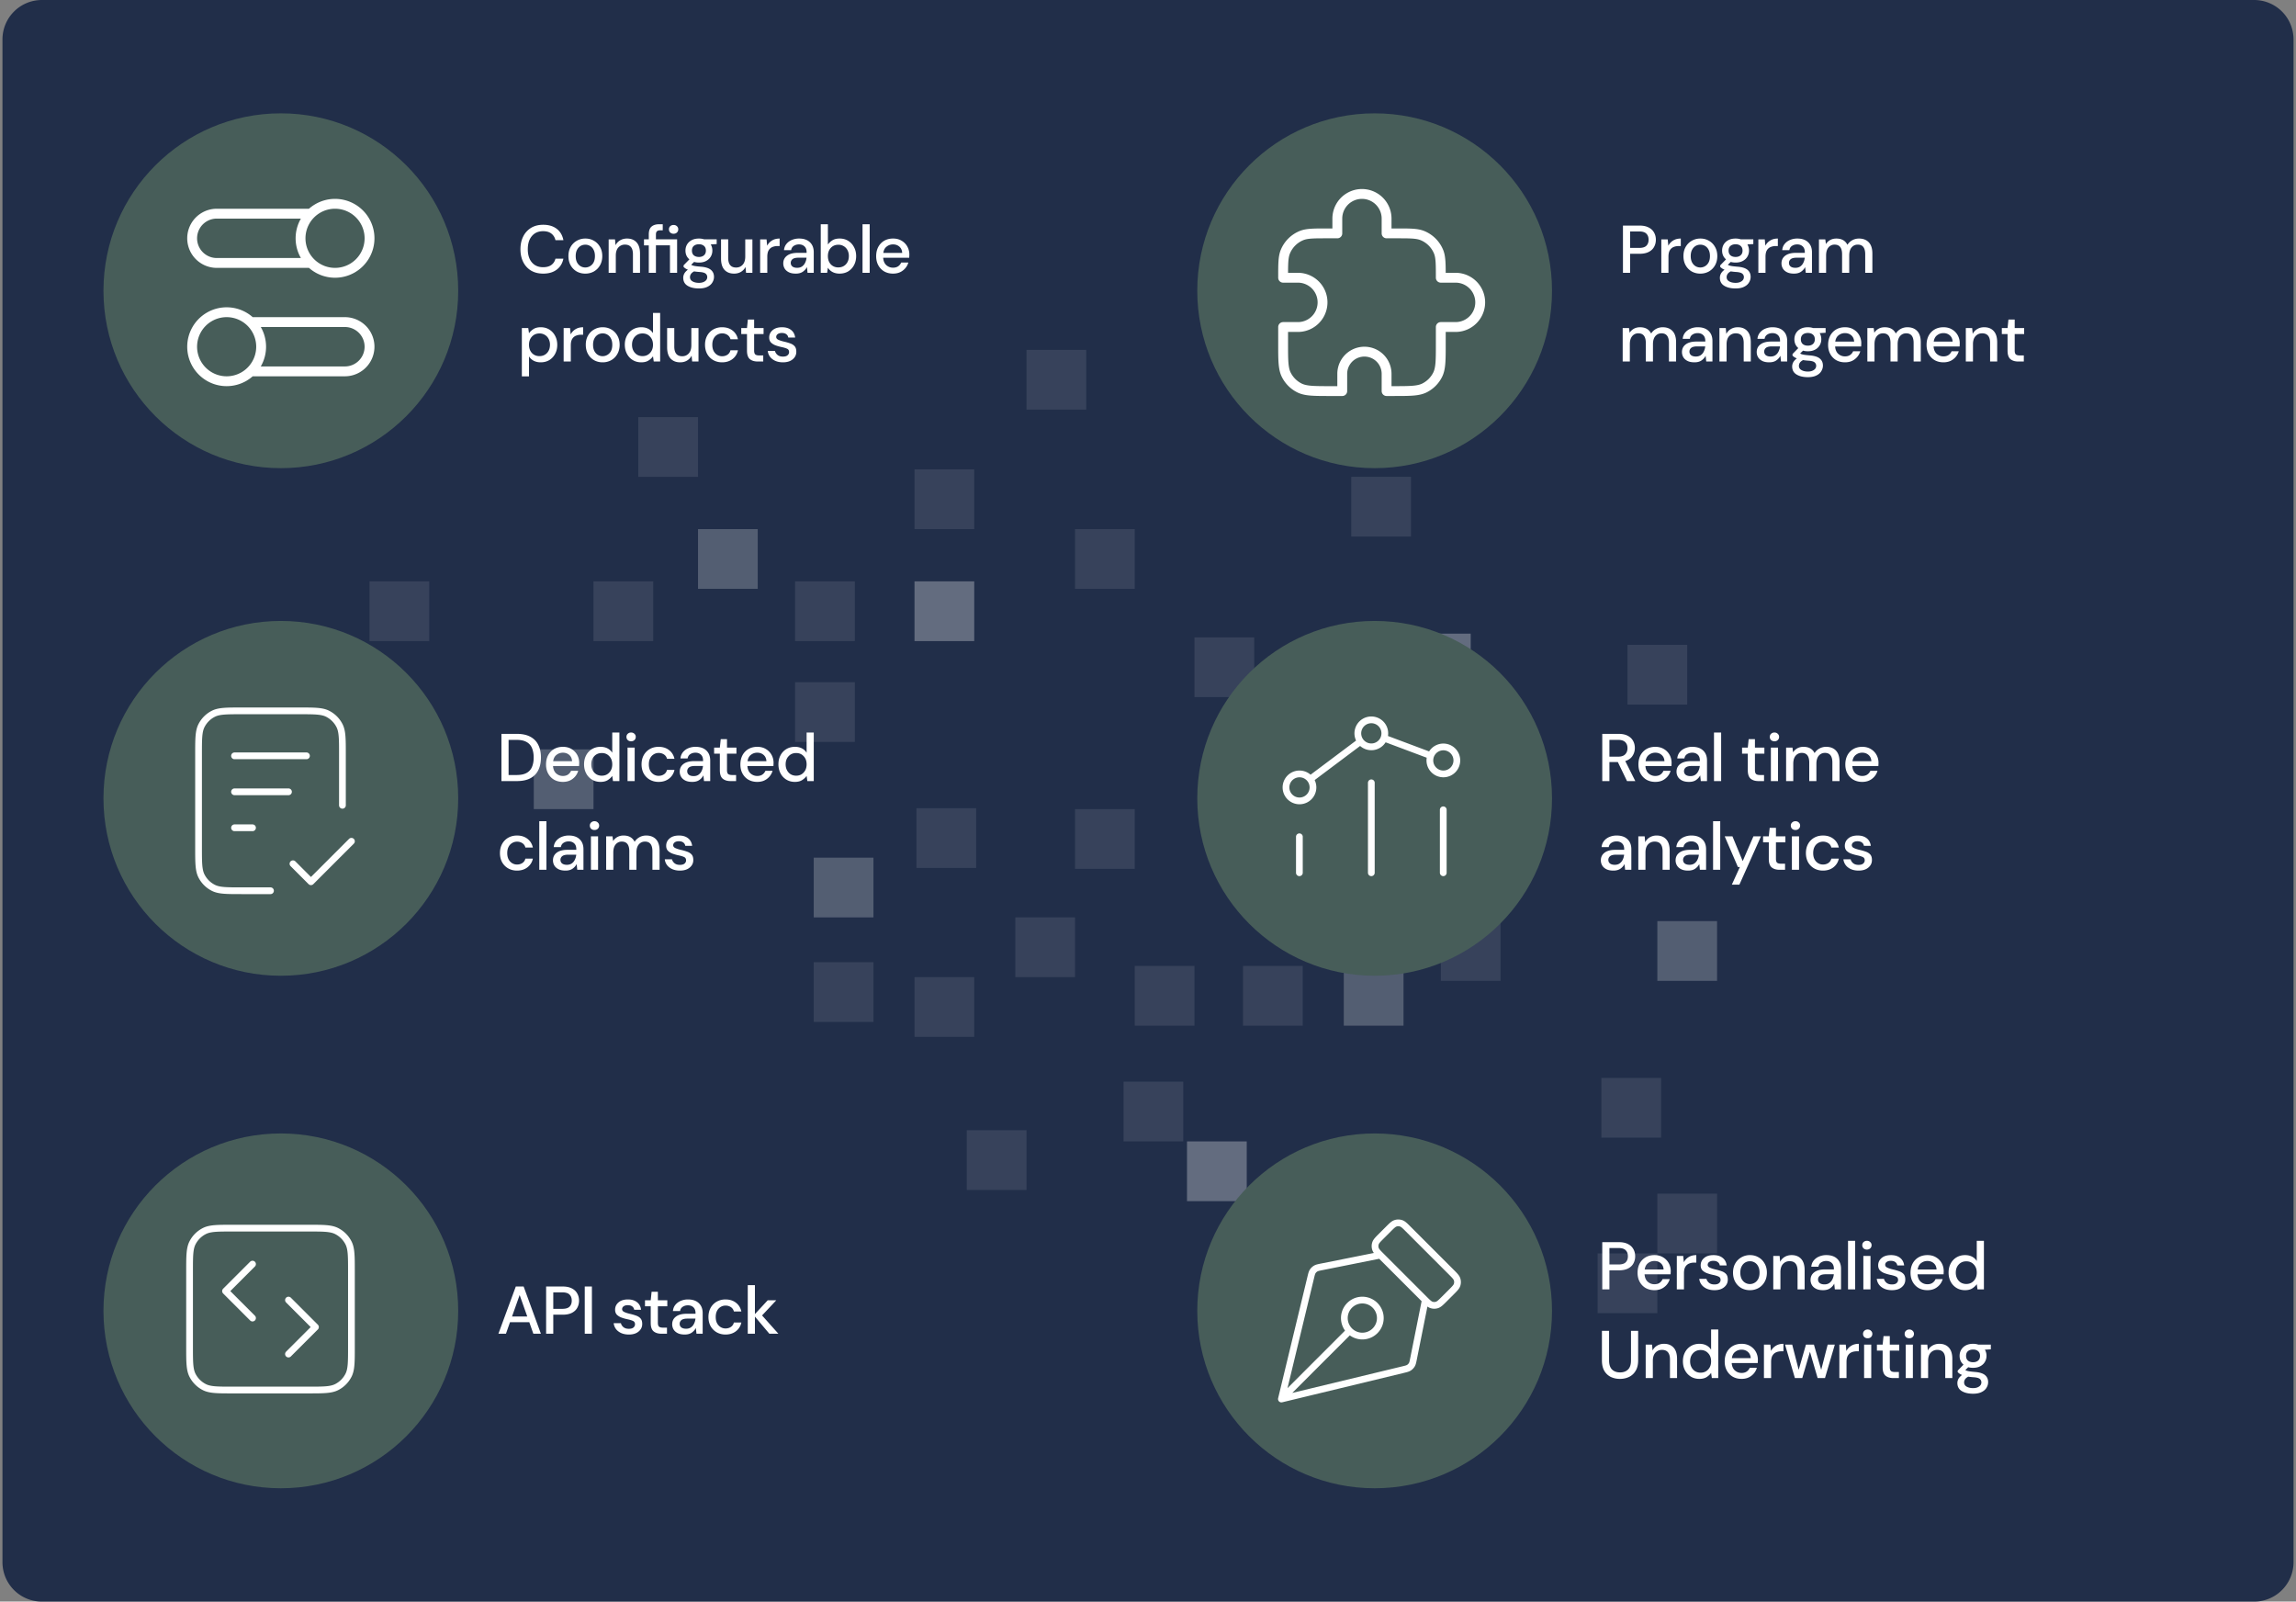 <svg xmlns="http://www.w3.org/2000/svg" width="466" height="325" fill="none"><rect width="100%" height="100%" fill="#808080" stroke="none"/><path fill="#212E49" d="M.5 8a8 8 0 0 1 8-8h449a8 8 0 0 1 8 8v309a8 8 0 0 1-8 8H8.5a8 8 0 0 1-8-8V8z"/><path fill="#fff" d="M330.316 130.852h12.122v12.122h-12.122zm-5.302 87.882h12.122v12.122h-12.122zm11.365 23.485h12.122v12.122h-12.122zm-12.123 12.125h12.122v12.122h-12.122z" opacity=".1"/><path fill="#fff" d="M336.379 186.914h12.122v12.122h-12.122z" opacity=".23"/><path fill="#fff" d="M292.436 186.914h12.122v12.122h-12.122z" opacity=".1"/><path fill="#fff" d="M282.588 254.344h12.122v12.122h-12.122z" opacity=".3"/><path fill="#fff" d="M129.549 84.641h12.122v12.122h-12.122z" opacity=".1"/><path fill="#fff" d="M141.67 107.367h12.122v12.122H141.67z" opacity=".23"/><path fill="#fff" d="M161.369 117.969h12.122v12.122h-12.122z" opacity=".1"/><path fill="#fff" d="M185.611 117.969h12.122v12.122h-12.122z" opacity=".3"/><path fill="#fff" d="M161.369 138.43h12.122v12.122h-12.122zM186 164h12.122v12.122H186z" opacity=".1"/><path fill="#fff" d="M108.336 152.062h12.122v12.122h-12.122z" opacity=".23"/><path fill="#fff" d="M185.611 95.242h12.122v12.122h-12.122zM208.34 71h12.122v12.122H208.34zm9.849 36.367h12.122v12.122h-12.122zm24.245 21.969h12.122v12.122h-12.122zm-24.245 34.852h12.122v12.122h-12.122zm-12.121 21.968h12.122v12.122h-12.122zm-20.457 12.125h12.122v12.122h-12.122zm-20.455-3.031h12.122v12.122h-12.122z" opacity=".1"/><path fill="#fff" d="M165.156 174.039h12.122v12.122h-12.122z" opacity=".23"/><path fill="#fff" d="M252.283 196.008h12.122v12.122h-12.122z" opacity=".1"/><path fill="#fff" d="M272.738 196.008h12.122v12.122h-12.122z" opacity=".23"/><path fill="#fff" d="M252.283 162.672h12.122v12.122h-12.122zm44.699 0h12.122v12.122h-12.122z" opacity=".1"/><path fill="#fff" d="M286.375 128.578h12.122V140.7h-12.122z" opacity=".3"/><path fill="#fff" d="M274.254 96.758h12.122v12.122h-12.122zm-43.942 99.25h12.122v12.122h-12.122zm-2.273 23.484h12.122v12.122h-12.122zm-31.82 9.852h12.122v12.122h-12.122z" opacity=".1"/><path fill="#fff" d="M240.918 231.617h12.122v12.122h-12.122z" opacity=".3"/><path fill="#fff" d="M120.457 117.969h12.122v12.122h-12.122zm-45.457 0h12.122v12.122H75z" opacity=".1"/><circle cx="57" cy="59" r="36" fill="#475D59"/><path stroke="#fff" stroke-linecap="round" stroke-linejoin="round" stroke-width="2" d="M63.101 53.358H44a5 5 0 0 1 0-10h19.101m-12.202 32H70a5 5 0 0 0 0-10H50.899m-11.899 5a7 7 0 1 0 14 0 7 7 0 0 0-14 0zm36-22a7 7 0 1 1-14 0 7 7 0 0 1 14 0z"/><path fill="#fff" d="M110.242 55.522c-.949 0-1.77-.205-2.463-.615a4.24 4.24 0 0 1-1.588-1.739c-.374-.748-.561-1.61-.561-2.587 0-.986.187-1.848.561-2.587a4.216 4.216 0 0 1 1.588-1.752c.693-.42 1.514-.63 2.463-.63 1.123 0 2.04.274 2.752.822.712.547 1.163 1.314 1.355 2.3h-1.615c-.128-.557-.402-1-.822-1.328-.419-.329-.981-.493-1.683-.493-.958 0-1.716.328-2.272.985-.557.648-.835 1.542-.835 2.683 0 1.132.278 2.021.835 2.67.556.647 1.314.971 2.272.971.702 0 1.264-.155 1.683-.465.42-.31.694-.735.822-1.273h1.615c-.192.949-.643 1.692-1.355 2.23-.712.54-1.629.808-2.752.808zm8.549 0a3.516 3.516 0 0 1-1.752-.438 3.335 3.335 0 0 1-1.219-1.245c-.301-.539-.451-1.164-.451-1.875 0-.712.15-1.333.451-1.862a3.273 3.273 0 0 1 1.246-1.246c.52-.3 1.1-.451 1.738-.451.648 0 1.228.15 1.739.451.52.292.931.708 1.232 1.246.31.53.465 1.15.465 1.862 0 .711-.155 1.336-.465 1.875-.301.53-.712.944-1.232 1.245a3.516 3.516 0 0 1-1.752.438zm0-1.245a1.897 1.897 0 0 0 1.683-1.027c.183-.346.274-.775.274-1.286s-.091-.936-.274-1.273a1.794 1.794 0 0 0-.711-.78 1.845 1.845 0 0 0-.959-.26c-.346 0-.67.086-.971.26a1.91 1.91 0 0 0-.712.78c-.183.337-.274.761-.274 1.273 0 .51.091.94.274 1.286.182.338.42.593.712.767.292.173.611.26.958.26zm4.744 1.081V48.57h1.287l.11 1.19c.209-.419.515-.748.917-.985.41-.246.88-.37 1.41-.37.821 0 1.464.256 1.93.767.474.511.711 1.273.711 2.286v3.901h-1.437v-3.75c0-1.314-.538-1.971-1.615-1.971a1.75 1.75 0 0 0-1.341.575c-.347.383-.521.93-.521 1.642v3.504h-1.451zm8.143 0v-5.57h-.972v-1.219h.972v-.986c0-.739.182-1.268.547-1.587.374-.329.899-.493 1.574-.493h.712v1.232h-.493c-.319 0-.547.068-.684.205-.137.128-.205.347-.205.657v.972h4.298v6.79h-1.451v-5.572h-2.847v5.571h-1.451zm5.037-7.925a.987.987 0 0 1-.685-.246.892.892 0 0 1-.26-.657.83.83 0 0 1 .26-.63.987.987 0 0 1 .685-.247c.274 0 .497.083.67.247a.808.808 0 0 1 .274.63.866.866 0 0 1-.274.657c-.173.164-.396.246-.67.246zm5.146 5.845a3.74 3.74 0 0 1-.986-.124l-.589.575c.101.064.224.119.37.165.146.045.351.086.616.123.265.036.625.073 1.081.11.904.081 1.556.3 1.958.656.401.347.602.812.602 1.396 0 .402-.11.78-.329 1.136-.209.366-.543.657-.999.877-.447.228-1.022.342-1.724.342-.949 0-1.721-.183-2.314-.548-.584-.356-.876-.899-.876-1.629 0-.282.073-.565.219-.848.155-.274.397-.534.726-.78a3.706 3.706 0 0 1-.507-.26c-.137-.1-.26-.201-.369-.302v-.328l1.177-1.205c-.529-.456-.794-1.054-.794-1.793 0-.447.105-.853.315-1.218.219-.374.534-.67.944-.89.411-.219.904-.328 1.479-.328.383 0 .739.054 1.067.164h2.532v.958l-1.204.069c.219.374.328.789.328 1.245 0 .456-.109.867-.328 1.232-.21.365-.52.657-.931.876-.401.22-.89.329-1.464.329zm0-1.136c.419 0 .757-.11 1.012-.329.265-.228.397-.547.397-.958 0-.42-.132-.74-.397-.958-.255-.22-.593-.329-1.012-.329-.429 0-.776.11-1.041.329-.255.219-.383.538-.383.958 0 .41.128.73.383.958.265.219.612.328 1.041.328zm-1.821 4.078c0 .393.173.685.52.877.347.2.78.3 1.301.3.501 0 .908-.109 1.218-.328.31-.21.465-.493.465-.849a.896.896 0 0 0-.315-.684c-.21-.182-.606-.297-1.191-.342a12.028 12.028 0 0 1-1.163-.123c-.319.173-.538.36-.657.56a1.15 1.15 0 0 0-.178.59zm8.946-.698c-.822 0-1.469-.255-1.944-.766-.465-.511-.698-1.273-.698-2.286v-3.901h1.451v3.75c0 1.314.538 1.971 1.615 1.971.538 0 .981-.191 1.328-.574.347-.384.52-.931.52-1.643V48.57h1.451v6.79h-1.287l-.109-1.192c-.21.42-.52.753-.931 1-.402.237-.867.355-1.396.355zm5.295-.164V48.57h1.3l.123 1.287c.238-.448.566-.799.986-1.054.429-.265.944-.397 1.547-.397v1.52h-.397a2.74 2.74 0 0 0-1.082.204c-.31.128-.561.352-.752.671-.183.31-.274.744-.274 1.3v3.258h-1.451zm7.225.164c-.574 0-1.049-.095-1.423-.287-.374-.192-.653-.443-.835-.753a2.056 2.056 0 0 1-.274-1.04c0-.657.256-1.177.767-1.56.511-.384 1.241-.575 2.19-.575h1.779v-.124c0-.529-.146-.926-.438-1.19-.283-.265-.652-.398-1.109-.398-.401 0-.752.1-1.054.302-.292.191-.469.479-.533.862h-1.451a2.27 2.27 0 0 1 .493-1.26 2.771 2.771 0 0 1 1.095-.807 3.677 3.677 0 0 1 1.464-.287c.949 0 1.684.25 2.204.752.52.493.78 1.169.78 2.026v4.175h-1.259l-.123-1.163c-.192.374-.47.689-.835.944-.365.256-.844.383-1.438.383zm.288-1.177c.392 0 .721-.091.985-.273a1.88 1.88 0 0 0 .63-.753c.155-.31.251-.653.287-1.027h-1.615c-.575 0-.985.1-1.232.301a.946.946 0 0 0-.355.753.9.9 0 0 0 .342.74c.237.173.556.26.958.26zm8.604 1.177c-.529 0-.999-.105-1.41-.314a2.433 2.433 0 0 1-.958-.89l-.151 1.04h-1.3v-9.855h1.451v4.12c.219-.32.52-.602.903-.849.384-.246.876-.37 1.479-.37.657 0 1.236.156 1.738.466.502.31.894.735 1.177 1.273.292.538.438 1.15.438 1.834 0 .685-.146 1.296-.438 1.834-.283.53-.675.95-1.177 1.26-.502.3-1.086.451-1.752.451zm-.246-1.259c.62 0 1.131-.21 1.533-.63.401-.428.602-.985.602-1.67a2.51 2.51 0 0 0-.274-1.19 2.005 2.005 0 0 0-.753-.808 2.038 2.038 0 0 0-1.108-.301c-.621 0-1.132.214-1.533.643-.393.43-.589.981-.589 1.657 0 .684.196 1.24.589 1.67.401.42.912.63 1.533.63zm4.909 1.095v-9.855h1.451v9.855h-1.451zm6.19.164c-.666 0-1.259-.146-1.78-.438a3.224 3.224 0 0 1-1.204-1.245c-.292-.53-.438-1.145-.438-1.848 0-.712.141-1.337.424-1.875a3.202 3.202 0 0 1 1.205-1.26c.52-.3 1.122-.451 1.807-.451.666 0 1.245.15 1.738.451.493.292.876.685 1.15 1.178a3.29 3.29 0 0 1 .41 1.628 3.7 3.7 0 0 1-.013.302c0 .1-.005.214-.014.342h-5.284c.046.657.261 1.159.644 1.505.392.338.844.507 1.355.507.411 0 .753-.091 1.027-.274a1.73 1.73 0 0 0 .629-.766h1.451a3.061 3.061 0 0 1-1.095 1.601c-.538.429-1.209.643-2.012.643zm0-5.926c-.484 0-.913.146-1.287.438-.374.282-.602.711-.684 1.286h3.832c-.027-.529-.214-.949-.561-1.26-.347-.31-.78-.465-1.3-.465zM105.917 76.37v-9.801h1.3l.151 1.054c.219-.32.52-.602.903-.849.384-.246.876-.37 1.479-.37.657 0 1.236.156 1.738.466.502.31.894.735 1.177 1.273.292.538.438 1.15.438 1.834 0 .685-.146 1.296-.438 1.834-.283.53-.675.95-1.177 1.26-.502.3-1.086.451-1.752.451-.529 0-.999-.105-1.41-.314a2.433 2.433 0 0 1-.958-.89v4.052h-1.451zm3.573-4.107c.62 0 1.131-.21 1.533-.63.401-.428.602-.985.602-1.67a2.51 2.51 0 0 0-.274-1.19 2.005 2.005 0 0 0-.753-.808 2.038 2.038 0 0 0-1.108-.301c-.621 0-1.132.214-1.533.643-.393.43-.589.981-.589 1.657 0 .684.196 1.24.589 1.67.401.42.912.63 1.533.63zm4.909 1.095V66.57h1.3l.123 1.287c.238-.447.566-.799.986-1.054.429-.265.944-.397 1.547-.397v1.52h-.397a2.74 2.74 0 0 0-1.082.204 1.57 1.57 0 0 0-.753.671c-.182.31-.273.744-.273 1.3v3.258h-1.451zm7.914.164a3.516 3.516 0 0 1-1.752-.438 3.325 3.325 0 0 1-1.218-1.245c-.301-.539-.452-1.164-.452-1.875 0-.712.151-1.333.452-1.862a3.26 3.26 0 0 1 1.246-1.246 3.404 3.404 0 0 1 1.738-.451c.648 0 1.227.15 1.738.451.52.292.931.708 1.232 1.246.31.53.466 1.15.466 1.862 0 .711-.156 1.336-.466 1.875-.301.53-.712.944-1.232 1.245a3.516 3.516 0 0 1-1.752.438zm0-1.245a1.899 1.899 0 0 0 1.684-1.027c.182-.347.274-.775.274-1.286s-.092-.936-.274-1.273a1.841 1.841 0 0 0-1.67-1.04c-.347 0-.671.086-.972.26a1.918 1.918 0 0 0-.712.78c-.182.337-.273.761-.273 1.273 0 .51.091.94.273 1.286.183.338.42.593.712.767.292.173.612.26.958.26zm7.838 1.245c-.657 0-1.236-.155-1.738-.465a3.233 3.233 0 0 1-1.177-1.273c-.283-.538-.424-1.15-.424-1.834 0-.684.141-1.291.424-1.82a3.135 3.135 0 0 1 1.177-1.26c.511-.31 1.095-.465 1.752-.465.538 0 1.008.105 1.41.314.411.21.73.507.958.89v-4.106h1.451v9.855h-1.3l-.151-1.054a3.12 3.12 0 0 1-.903.849c-.384.246-.876.37-1.479.37zm.26-1.259c.621 0 1.127-.214 1.52-.643.401-.43.602-.981.602-1.656 0-.685-.201-1.237-.602-1.657-.393-.429-.899-.643-1.52-.643-.62 0-1.131.214-1.533.643-.401.42-.602.972-.602 1.657 0 .447.091.844.274 1.19.182.347.433.62.753.822.328.191.698.287 1.108.287zm7.634 1.26c-.822 0-1.47-.256-1.944-.767-.466-.511-.698-1.273-.698-2.286v-3.901h1.451v3.75c0 1.314.538 1.971 1.615 1.971.538 0 .981-.191 1.328-.574.346-.384.52-.931.52-1.643V66.57h1.451v6.79h-1.287l-.11-1.192c-.209.42-.52.753-.93 1-.402.237-.867.355-1.396.355zm8.511 0c-.666 0-1.264-.151-1.793-.452a3.295 3.295 0 0 1-1.232-1.246c-.292-.538-.438-1.159-.438-1.861 0-.703.146-1.319.438-1.848a3.268 3.268 0 0 1 1.232-1.26 3.572 3.572 0 0 1 1.793-.451c.84 0 1.542.219 2.108.657.575.438.945 1.03 1.109 1.78h-1.519a1.43 1.43 0 0 0-.603-.877 1.906 1.906 0 0 0-1.095-.315c-.356 0-.684.092-.985.274a1.887 1.887 0 0 0-.726.78c-.182.338-.273.758-.273 1.26 0 .501.091.926.273 1.273.183.337.425.597.726.78.301.182.629.273.985.273.42 0 .785-.104 1.095-.314.311-.21.511-.507.603-.89h1.519a2.938 2.938 0 0 1-1.095 1.766c-.575.447-1.282.67-2.122.67zm7.23-.165c-.666 0-1.195-.16-1.588-.479-.392-.328-.588-.908-.588-1.738v-3.354h-1.164V66.57h1.164l.178-1.725h1.273v1.725h1.916v1.218h-1.916v3.354c0 .374.077.634.232.78.165.137.443.205.835.205h.781v1.232h-1.123zm5.123.164c-.857 0-1.565-.21-2.121-.63a2.356 2.356 0 0 1-.958-1.67h1.464c.073.311.247.58.52.808.274.22.635.329 1.082.329.438 0 .757-.091.958-.274.201-.182.301-.392.301-.63 0-.346-.141-.579-.424-.698-.274-.127-.657-.241-1.15-.342a9.075 9.075 0 0 1-1.15-.328 2.647 2.647 0 0 1-.944-.575c-.247-.256-.37-.598-.37-1.027 0-.593.228-1.086.685-1.478.456-.401 1.095-.602 1.916-.602.757 0 1.369.182 1.834.547.475.365.753.88.835 1.547h-1.396a.999.999 0 0 0-.411-.684c-.219-.165-.515-.247-.89-.247-.365 0-.647.078-.848.233a.678.678 0 0 0-.301.575c0 .237.137.424.41.561.283.137.653.26 1.109.37.456.1.876.218 1.259.355.393.128.708.32.945.575.237.256.356.63.356 1.123.009.62-.233 1.136-.726 1.546-.483.411-1.145.616-1.985.616z"/><circle cx="279" cy="59" r="36" fill="#475D59"/><path stroke="#fff" stroke-linecap="round" stroke-linejoin="round" stroke-width="2" d="M271.425 44.358a5 5 0 0 1 10 0v3h2c2.796 0 4.194 0 5.296.457a5.999 5.999 0 0 1 3.248 3.247c.456 1.103.456 2.5.456 5.296h3a5 5 0 1 1 0 10h-3v3.4c0 3.36 0 5.04-.654 6.324a5.998 5.998 0 0 1-2.622 2.622c-1.283.654-2.963.654-6.324.654h-1.4v-3.5a4.5 4.5 0 1 0-9 0v3.5h-2.4c-3.36 0-5.04 0-6.324-.654a5.998 5.998 0 0 1-2.622-2.622c-.654-1.283-.654-2.963-.654-6.324v-3.4h3a5 5 0 1 0 0-10h-3c0-2.795 0-4.193.457-5.296a6 6 0 0 1 3.247-3.247c1.103-.457 2.501-.457 5.296-.457h2v-3z"/><path fill="#fff" d="M329.397 55.358v-9.581h3.354c.748 0 1.368.127 1.861.383.493.246.858.589 1.095 1.027.247.428.37.917.37 1.464 0 .52-.119 1-.356 1.437-.228.43-.589.771-1.081 1.027-.493.255-1.123.383-1.889.383h-1.903v3.86h-1.451zm1.451-5.05h1.834c.685 0 1.173-.147 1.465-.439.301-.3.452-.707.452-1.218 0-.53-.151-.94-.452-1.232-.292-.301-.78-.451-1.465-.451h-1.834v3.34zm6.334 5.05V48.57h1.301l.123 1.287c.237-.448.566-.799.986-1.054.428-.265.944-.397 1.546-.397v1.52h-.397c-.401 0-.762.068-1.081.204a1.57 1.57 0 0 0-.753.671c-.182.31-.274.744-.274 1.3v3.258h-1.451zm7.915.164a3.516 3.516 0 0 1-1.752-.438 3.325 3.325 0 0 1-1.218-1.245c-.301-.539-.452-1.164-.452-1.875 0-.712.151-1.333.452-1.862.31-.538.725-.954 1.245-1.246.52-.3 1.1-.451 1.739-.451.648 0 1.227.15 1.738.451.52.292.931.708 1.232 1.246.31.53.465 1.15.465 1.862 0 .711-.155 1.336-.465 1.875-.301.53-.712.944-1.232 1.245a3.516 3.516 0 0 1-1.752.438zm0-1.245c.347 0 .666-.087.958-.26.301-.174.543-.43.726-.767.182-.346.273-.775.273-1.286s-.091-.936-.273-1.273a1.802 1.802 0 0 0-.712-.78 1.844 1.844 0 0 0-.958-.26c-.347 0-.671.086-.972.26a1.918 1.918 0 0 0-.712.78c-.182.337-.274.761-.274 1.273 0 .51.092.94.274 1.286.183.338.42.593.712.767.292.173.611.26.958.26zm7.162-1c-.356 0-.684-.04-.985-.123l-.589.575c.101.064.224.119.37.165.146.045.351.086.616.123.264.036.625.073 1.081.11.904.081 1.556.3 1.957.656.402.347.603.812.603 1.396 0 .402-.11.78-.329 1.136-.21.366-.543.657-.999.877-.447.228-1.022.342-1.725.342-.949 0-1.72-.183-2.313-.548-.584-.356-.876-.899-.876-1.629 0-.282.073-.565.219-.848.155-.274.397-.534.726-.78a3.706 3.706 0 0 1-.507-.26c-.137-.1-.26-.201-.369-.302v-.328l1.177-1.205c-.53-.456-.794-1.054-.794-1.793 0-.447.105-.853.315-1.218.219-.374.533-.67.944-.89.411-.219.903-.328 1.478-.328.384 0 .739.054 1.068.164h2.532v.958l-1.204.069c.219.374.328.789.328 1.245 0 .456-.109.867-.328 1.232-.21.365-.52.657-.931.876-.402.22-.89.329-1.465.329zm0-1.136c.42 0 .758-.109 1.013-.328.265-.228.397-.547.397-.958 0-.42-.132-.74-.397-.958-.255-.22-.593-.329-1.013-.329-.429 0-.775.11-1.04.329-.255.219-.383.538-.383.958 0 .41.128.73.383.958.265.219.611.328 1.04.328zm-1.82 4.08c0 .392.173.684.52.876.347.2.78.3 1.3.3.502 0 .908-.109 1.219-.328.31-.21.465-.493.465-.849a.896.896 0 0 0-.315-.684c-.21-.182-.607-.297-1.191-.342a11.994 11.994 0 0 1-1.163-.123c-.32.173-.539.36-.657.56a1.15 1.15 0 0 0-.178.59zm6.441-.863V48.57h1.3l.123 1.287c.237-.448.566-.799.986-1.054.429-.265.944-.397 1.546-.397v1.52h-.396a2.74 2.74 0 0 0-1.082.204 1.57 1.57 0 0 0-.753.671c-.182.31-.273.744-.273 1.3v3.258h-1.451zm7.225.164c-.575 0-1.049-.095-1.423-.287-.374-.192-.653-.443-.835-.753a2.056 2.056 0 0 1-.274-1.04c0-.657.256-1.177.767-1.56.511-.384 1.241-.575 2.19-.575h1.779v-.124c0-.529-.146-.926-.438-1.19-.283-.265-.652-.398-1.109-.398-.401 0-.753.1-1.054.302-.292.191-.47.479-.534.862h-1.45c.045-.493.209-.913.492-1.26a2.771 2.771 0 0 1 1.095-.807 3.685 3.685 0 0 1 1.465-.287c.949 0 1.684.25 2.204.752.52.493.78 1.169.78 2.026v4.175h-1.259l-.124-1.163a2.565 2.565 0 0 1-.835.944c-.365.256-.844.383-1.437.383zm.288-1.177c.392 0 .721-.091.985-.273a1.88 1.88 0 0 0 .63-.753c.155-.31.251-.653.287-1.027h-1.615c-.575 0-.985.1-1.232.301a.947.947 0 0 0-.356.753c0 .31.114.557.343.74.237.173.556.26.958.26zm4.785 1.013V48.57h1.287l.123.958c.219-.347.506-.62.862-.821.365-.2.785-.301 1.259-.301 1.077 0 1.825.424 2.245 1.273a2.68 2.68 0 0 1 .986-.931c.42-.228.871-.342 1.355-.342.848 0 1.515.255 1.998.766.484.511.726 1.273.726 2.286v3.901h-1.451v-3.75c0-1.314-.502-1.971-1.506-1.971-.511 0-.931.191-1.259.575-.32.383-.479.93-.479 1.642v3.504h-1.451v-3.75c0-1.314-.507-1.971-1.519-1.971a1.57 1.57 0 0 0-1.246.575c-.319.383-.479.93-.479 1.642v3.504h-1.451zm-39.836 18V66.57h1.287l.123.958a2.4 2.4 0 0 1 .863-.821c.365-.2.784-.301 1.259-.301 1.077 0 1.825.424 2.245 1.273.246-.393.575-.703.985-.931.42-.228.872-.342 1.355-.342.849 0 1.515.255 1.999.766.483.511.725 1.273.725 2.286v3.901h-1.451v-3.75c0-1.314-.502-1.971-1.505-1.971-.511 0-.931.191-1.26.575-.319.383-.479.93-.479 1.642v3.504h-1.451v-3.75c0-1.314-.506-1.971-1.519-1.971a1.57 1.57 0 0 0-1.246.575c-.319.383-.479.93-.479 1.642v3.504h-1.451zm14.565.164c-.575 0-1.05-.095-1.424-.287-.374-.192-.652-.443-.835-.753a2.066 2.066 0 0 1-.274-1.04c0-.657.256-1.177.767-1.56.511-.384 1.241-.576 2.19-.576h1.779v-.123c0-.529-.146-.926-.438-1.19-.283-.265-.652-.397-1.108-.397-.402 0-.753.1-1.054.3-.292.192-.47.48-.534.863h-1.451c.045-.493.21-.912.493-1.26a2.771 2.771 0 0 1 1.095-.807 3.677 3.677 0 0 1 1.464-.287c.949 0 1.684.25 2.204.752.52.493.78 1.169.78 2.026v4.175h-1.259l-.123-1.163c-.192.374-.47.689-.835.944-.365.256-.844.383-1.437.383zm.287-1.177c.392 0 .721-.091.985-.273a1.88 1.88 0 0 0 .63-.753 2.92 2.92 0 0 0 .288-1.027h-1.616c-.574 0-.985.1-1.231.301a.944.944 0 0 0-.356.753.9.9 0 0 0 .342.74c.237.173.556.26.958.26zm4.785 1.013V66.57h1.287l.109 1.19c.21-.419.516-.748.917-.985.411-.246.881-.37 1.41-.37.822 0 1.465.256 1.93.767.475.511.712 1.273.712 2.286v3.901h-1.437v-3.75c0-1.314-.539-1.971-1.615-1.971-.539 0-.986.191-1.342.575-.347.383-.52.93-.52 1.642v3.504h-1.451zm10.1.164c-.575 0-1.05-.095-1.424-.287-.374-.192-.652-.443-.835-.753a2.066 2.066 0 0 1-.274-1.04c0-.657.256-1.177.767-1.56.511-.384 1.241-.576 2.19-.576h1.779v-.123c0-.529-.146-.926-.438-1.19-.282-.265-.652-.397-1.108-.397-.402 0-.753.1-1.054.3-.292.192-.47.48-.534.863h-1.451a2.28 2.28 0 0 1 .493-1.26 2.771 2.771 0 0 1 1.095-.807 3.677 3.677 0 0 1 1.464-.287c.949 0 1.684.25 2.204.752.52.493.78 1.169.78 2.026v4.175h-1.259l-.123-1.163c-.192.374-.47.689-.835.944-.365.256-.844.383-1.437.383zm.287-1.177c.393 0 .721-.091.986-.273.273-.192.483-.443.629-.753a2.92 2.92 0 0 0 .288-1.027h-1.615c-.575 0-.986.1-1.232.301a.944.944 0 0 0-.356.753.9.9 0 0 0 .342.74c.237.173.557.26.958.26zm7.564-1.067c-.356 0-.684-.041-.986-.124l-.588.575c.1.064.223.119.369.165.146.045.352.086.616.123.265.036.625.073 1.082.11.903.081 1.556.3 1.957.656.402.347.602.812.602 1.396 0 .402-.109.78-.328 1.136-.21.365-.543.657-.999.877-.447.228-1.022.342-1.725.342-.949 0-1.72-.183-2.313-.548-.584-.356-.876-.899-.876-1.629 0-.282.073-.565.219-.848.155-.274.397-.534.725-.78a3.75 3.75 0 0 1-.506-.26 4.26 4.26 0 0 1-.37-.302v-.328l1.177-1.205c-.529-.456-.794-1.054-.794-1.793 0-.447.105-.853.315-1.218a2.35 2.35 0 0 1 .945-.89c.41-.219.903-.328 1.478-.328.383 0 .739.055 1.068.164h2.532v.958l-1.205.069c.219.374.329.789.329 1.245 0 .456-.11.867-.329 1.232a2.28 2.28 0 0 1-.93.876c-.402.22-.89.329-1.465.329zm0-1.137c.42 0 .757-.109 1.013-.328.265-.228.397-.547.397-.958 0-.42-.132-.74-.397-.958-.256-.22-.593-.329-1.013-.329-.429 0-.776.11-1.04.329-.256.219-.384.538-.384.958 0 .41.128.73.384.958.264.219.611.328 1.04.328zm-1.82 4.08c0 .392.173.684.52.876.346.2.78.3 1.3.3.502 0 .908-.109 1.218-.328.31-.21.466-.493.466-.849a.896.896 0 0 0-.315-.684c-.21-.182-.607-.296-1.191-.342a12.051 12.051 0 0 1-1.164-.123c-.319.173-.538.36-.657.56a1.166 1.166 0 0 0-.177.59zm9.349-.699c-.667 0-1.26-.146-1.78-.438a3.224 3.224 0 0 1-1.204-1.245c-.292-.53-.438-1.145-.438-1.848 0-.712.141-1.337.424-1.875a3.2 3.2 0 0 1 1.204-1.26c.521-.3 1.123-.451 1.807-.451.666 0 1.246.15 1.739.451.492.292.876.685 1.149 1.178a3.29 3.29 0 0 1 .411 1.628c0 .092-.005.192-.014.302 0 .1-.004.214-.013.342h-5.284c.046.657.26 1.159.643 1.505a2.02 2.02 0 0 0 1.356.507c.41 0 .752-.091 1.026-.274.283-.191.493-.447.63-.766h1.451a3.073 3.073 0 0 1-1.095 1.601c-.539.429-1.209.643-2.012.643zm0-5.927c-.484 0-.913.147-1.287.439-.374.282-.602.711-.685 1.286h3.833c-.027-.529-.214-.949-.561-1.26-.347-.31-.78-.465-1.3-.465zm4.544 5.763V66.57h1.286l.124.958c.219-.347.506-.62.862-.821.365-.2.785-.301 1.259-.301 1.077 0 1.825.424 2.245 1.273.246-.393.575-.703.986-.931a2.79 2.79 0 0 1 1.355-.342c.848 0 1.514.255 1.998.766s.726 1.273.726 2.286v3.901h-1.451v-3.75c0-1.314-.502-1.971-1.506-1.971-.511 0-.931.191-1.259.575-.32.383-.479.93-.479 1.642v3.504h-1.451v-3.75c0-1.314-.507-1.971-1.52-1.971-.502 0-.917.191-1.245.575-.32.383-.479.93-.479 1.642v3.504h-1.451zm15.44.164c-.666 0-1.259-.146-1.78-.438a3.224 3.224 0 0 1-1.204-1.245c-.292-.53-.438-1.145-.438-1.848 0-.712.141-1.337.424-1.875a3.202 3.202 0 0 1 1.205-1.26c.52-.3 1.122-.451 1.807-.451.666 0 1.245.15 1.738.451.493.292.876.685 1.15 1.178a3.3 3.3 0 0 1 .41 1.628 3.7 3.7 0 0 1-.013.302c0 .1-.005.214-.014.342h-5.284c.046.657.261 1.159.644 1.505.392.338.844.507 1.355.507.411 0 .753-.091 1.026-.274.283-.191.493-.447.63-.766h1.451a3.061 3.061 0 0 1-1.095 1.601c-.538.429-1.209.643-2.012.643zm0-5.927c-.484 0-.913.147-1.287.439-.374.282-.602.711-.684 1.286h3.832c-.027-.529-.214-.949-.561-1.26-.347-.31-.78-.465-1.3-.465zm4.544 5.763V66.57h1.287l.109 1.19c.21-.419.516-.748.917-.985.411-.246.881-.37 1.41-.37.821 0 1.465.256 1.93.767.475.511.712 1.273.712 2.286v3.901h-1.437v-3.75c0-1.314-.539-1.971-1.615-1.971-.539 0-.986.191-1.342.575-.347.383-.52.93-.52 1.642v3.504h-1.451zm10.647 0c-.666 0-1.195-.16-1.588-.479-.392-.328-.588-.908-.588-1.738v-3.354h-1.164V66.57h1.164l.178-1.725h1.273v1.725h1.916v1.218h-1.916v3.354c0 .374.077.634.232.78.165.137.443.205.835.205h.781v1.232h-1.123z"/><circle cx="57" cy="162.001" r="36" fill="#475D59"/><path stroke="#fff" stroke-linecap="round" stroke-linejoin="round" stroke-width="1.369" d="M69.501 163.413V153.01c0-3.067 0-4.6-.597-5.771a5.477 5.477 0 0 0-2.392-2.393c-1.171-.596-2.705-.596-5.771-.596H49.06c-3.067 0-4.6 0-5.771.596a5.478 5.478 0 0 0-2.393 2.393c-.597 1.171-.597 2.704-.597 5.771v18.98c0 3.067 0 4.6.597 5.771a5.478 5.478 0 0 0 2.393 2.393c1.171.597 2.704.597 5.77.597h5.84m3.65-20.076H47.6m3.65 7.3H47.6m14.6-14.6H47.6m11.863 21.9 3.65 3.651 8.213-8.213"/><path fill="#fff" d="M101.773 158.5v-9.582h3.107c1.123 0 2.044.197 2.765.589.73.392 1.269.949 1.615 1.67.356.712.534 1.56.534 2.546 0 .976-.178 1.825-.534 2.546-.346.712-.885 1.264-1.615 1.656-.721.383-1.642.575-2.765.575h-3.107zm1.451-1.232h1.602c.866 0 1.551-.141 2.053-.424a2.415 2.415 0 0 0 1.095-1.218c.228-.53.342-1.164.342-1.903 0-.739-.114-1.378-.342-1.916a2.405 2.405 0 0 0-1.095-1.232c-.502-.292-1.187-.438-2.053-.438h-1.602v7.131zm11.02 1.396c-.666 0-1.259-.146-1.779-.438a3.224 3.224 0 0 1-1.204-1.245c-.292-.53-.438-1.146-.438-1.848 0-.712.141-1.337.424-1.875a3.197 3.197 0 0 1 1.204-1.26c.521-.301 1.123-.451 1.807-.451.666 0 1.246.15 1.739.451.492.292.876.685 1.149 1.177.274.493.411 1.036.411 1.629 0 .092-.005.192-.014.301 0 .101-.004.215-.013.343h-5.284c.046.657.26 1.159.643 1.505.393.338.844.507 1.355.507.411 0 .753-.092 1.027-.274.283-.192.493-.447.63-.767h1.451a3.074 3.074 0 0 1-1.095 1.602c-.539.429-1.209.643-2.013.643zm0-5.927c-.483 0-.912.146-1.286.438-.374.283-.602.712-.685 1.287h3.833c-.027-.529-.214-.949-.561-1.259-.347-.31-.78-.466-1.301-.466zm7.638 5.927c-.657 0-1.236-.155-1.738-.465a3.227 3.227 0 0 1-1.177-1.273c-.283-.538-.425-1.15-.425-1.834 0-.685.142-1.292.425-1.821a3.13 3.13 0 0 1 1.177-1.259c.511-.31 1.095-.465 1.752-.465.538 0 1.008.104 1.41.314.41.21.73.507.958.89v-4.106h1.451v9.855h-1.301l-.15-1.054c-.219.319-.52.602-.904.849-.383.246-.876.369-1.478.369zm.26-1.259c.621 0 1.127-.214 1.52-.643.401-.429.602-.981.602-1.657 0-.684-.201-1.236-.602-1.656-.393-.429-.899-.643-1.52-.643-.62 0-1.131.214-1.533.643-.401.42-.602.972-.602 1.656 0 .448.091.844.274 1.191.182.347.433.621.752.822a2.17 2.17 0 0 0 1.109.287zm5.95-6.981a.988.988 0 0 1-.685-.246.877.877 0 0 1-.26-.644.83.83 0 0 1 .26-.629.954.954 0 0 1 .685-.26c.273 0 .497.086.67.26a.807.807 0 0 1 .274.629c0 .256-.091.47-.274.644-.173.164-.397.246-.67.246zm-.726 8.076v-6.789h1.451v6.789h-1.451zm6.309.164c-.666 0-1.264-.15-1.793-.451a3.305 3.305 0 0 1-1.232-1.246c-.292-.538-.438-1.159-.438-1.862 0-.702.146-1.318.438-1.847a3.265 3.265 0 0 1 1.232-1.26c.529-.301 1.127-.451 1.793-.451.84 0 1.543.219 2.108.657.575.438.945 1.031 1.109 1.779h-1.519a1.43 1.43 0 0 0-.603-.876 1.905 1.905 0 0 0-1.095-.315 1.86 1.86 0 0 0-.985.274 1.883 1.883 0 0 0-.726.78c-.182.338-.273.758-.273 1.259 0 .502.091.927.273 1.273.183.338.425.598.726.781.301.182.629.273.985.273.42 0 .785-.105 1.095-.314.311-.21.511-.507.603-.89h1.519a2.942 2.942 0 0 1-1.095 1.766c-.575.447-1.282.67-2.122.67zm6.816 0c-.575 0-1.049-.096-1.423-.287-.374-.192-.653-.443-.835-.753a2.055 2.055 0 0 1-.274-1.04c0-.657.256-1.177.767-1.561.511-.383 1.241-.575 2.19-.575h1.779v-.123c0-.529-.146-.926-.438-1.191-.283-.264-.652-.397-1.109-.397-.401 0-.752.101-1.054.302-.292.191-.47.479-.533.862h-1.451a2.27 2.27 0 0 1 .492-1.259 2.765 2.765 0 0 1 1.095-.808 3.678 3.678 0 0 1 1.465-.287c.949 0 1.684.25 2.204.752.52.493.78 1.168.78 2.026v4.175h-1.259l-.123-1.163c-.192.374-.47.688-.835.944s-.844.383-1.438.383zm.288-1.177c.392 0 .721-.091.985-.274a1.87 1.87 0 0 0 .63-.752c.155-.311.251-.653.287-1.027h-1.615c-.575 0-.985.1-1.232.301a.948.948 0 0 0-.356.753c0 .31.115.557.343.739.237.173.556.26.958.26zm7.498 1.013c-.666 0-1.195-.16-1.587-.479-.393-.329-.589-.908-.589-1.738v-3.354h-1.163v-1.218h1.163l.178-1.725h1.273v1.725h1.916v1.218h-1.916v3.354c0 .374.078.634.233.78.164.137.442.205.835.205h.78v1.232h-1.123zm5.415.164c-.666 0-1.259-.146-1.779-.438a3.227 3.227 0 0 1-1.205-1.245c-.292-.53-.438-1.146-.438-1.848 0-.712.142-1.337.425-1.875a3.197 3.197 0 0 1 1.204-1.26c.52-.301 1.123-.451 1.807-.451.666 0 1.246.15 1.738.451a3.1 3.1 0 0 1 1.15 1.177c.274.493.411 1.036.411 1.629 0 .092-.005.192-.014.301 0 .101-.004.215-.014.343h-5.283c.046.657.26 1.159.643 1.505.393.338.844.507 1.355.507.411 0 .753-.092 1.027-.274.283-.192.493-.447.63-.767h1.451a3.074 3.074 0 0 1-1.095 1.602c-.539.429-1.21.643-2.013.643zm0-5.927c-.483 0-.912.146-1.286.438-.374.283-.603.712-.685 1.287h3.833c-.027-.529-.215-.949-.561-1.259-.347-.31-.78-.466-1.301-.466zm7.638 5.927c-.657 0-1.236-.155-1.738-.465a3.236 3.236 0 0 1-1.178-1.273c-.282-.538-.424-1.15-.424-1.834 0-.685.142-1.292.424-1.821a3.139 3.139 0 0 1 1.178-1.259c.511-.31 1.095-.465 1.752-.465.538 0 1.008.104 1.41.314.41.21.73.507.958.89v-4.106h1.451v9.855h-1.301l-.15-1.054c-.219.319-.52.602-.904.849-.383.246-.876.369-1.478.369zm.26-1.259c.621 0 1.127-.214 1.519-.643.402-.429.603-.981.603-1.657 0-.684-.201-1.236-.603-1.656-.392-.429-.898-.643-1.519-.643-.62 0-1.131.214-1.533.643-.401.42-.602.972-.602 1.656 0 .448.091.844.274 1.191.182.347.433.621.752.822.329.191.698.287 1.109.287zm-56.655 19.259c-.666 0-1.264-.15-1.793-.451a3.305 3.305 0 0 1-1.232-1.246c-.292-.538-.438-1.159-.438-1.862 0-.702.146-1.318.438-1.847a3.265 3.265 0 0 1 1.232-1.26c.529-.301 1.127-.451 1.793-.451.84 0 1.542.219 2.108.657.575.438.944 1.031 1.109 1.779h-1.52a1.429 1.429 0 0 0-.602-.876 1.905 1.905 0 0 0-1.095-.315c-.356 0-.684.091-.986.274a1.881 1.881 0 0 0-.725.78c-.182.338-.274.758-.274 1.259 0 .502.092.927.274 1.273.183.338.424.598.725.781.302.182.63.273.986.273.42 0 .785-.105 1.095-.314.31-.21.511-.507.602-.89h1.52a2.942 2.942 0 0 1-1.095 1.766c-.575.447-1.282.67-2.122.67zm4.516-.164v-9.855h1.451v9.855h-1.451zm5.315.164c-.575 0-1.05-.096-1.424-.287-.374-.192-.652-.443-.835-.753a2.065 2.065 0 0 1-.274-1.04c0-.657.256-1.177.767-1.561.511-.383 1.241-.575 2.19-.575h1.779v-.123c0-.529-.146-.926-.438-1.191-.283-.264-.652-.397-1.108-.397-.402 0-.753.101-1.054.302-.292.191-.47.479-.534.862h-1.451c.046-.493.21-.913.493-1.259a2.765 2.765 0 0 1 1.095-.808 3.67 3.67 0 0 1 1.464-.287c.949 0 1.684.25 2.204.752.52.493.78 1.168.78 2.026v4.175h-1.259l-.123-1.163c-.192.374-.47.688-.835.944s-.844.383-1.437.383zm.287-1.177c.392 0 .721-.091.986-.274.273-.191.483-.442.629-.752.155-.311.251-.653.288-1.027h-1.616c-.574 0-.985.1-1.231.301a.945.945 0 0 0-.356.753c0 .31.114.557.342.739.237.173.557.26.958.26zm5.607-7.063a.988.988 0 0 1-.685-.246.877.877 0 0 1-.26-.644.83.83 0 0 1 .26-.629.954.954 0 0 1 .685-.26c.273 0 .497.086.67.26a.807.807 0 0 1 .274.629c0 .256-.091.47-.274.644-.173.164-.397.246-.67.246zm-.726 8.076v-6.789h1.451v6.789h-1.451zm3.093 0v-6.789h1.286l.123.958c.219-.347.507-.621.863-.821a2.568 2.568 0 0 1 1.259-.301c1.077 0 1.825.424 2.245 1.273.246-.393.575-.703.985-.931.42-.228.872-.342 1.355-.342.849 0 1.515.255 1.999.766.484.511.725 1.273.725 2.286v3.901h-1.451v-3.75c0-1.315-.501-1.972-1.505-1.972-.511 0-.931.192-1.259.575-.32.384-.48.931-.48 1.643v3.504h-1.45v-3.75c0-1.315-.507-1.972-1.52-1.972a1.57 1.57 0 0 0-1.245.575c-.32.384-.48.931-.48 1.643v3.504h-1.45zm14.974.164c-.857 0-1.565-.21-2.121-.629a2.358 2.358 0 0 1-.958-1.67h1.464c.073.31.247.579.52.807.274.219.635.329 1.082.329.438 0 .757-.091.958-.274.201-.182.301-.392.301-.63 0-.346-.141-.579-.424-.698-.274-.127-.657-.242-1.15-.342a9.189 9.189 0 0 1-1.15-.328 2.654 2.654 0 0 1-.944-.575c-.247-.256-.37-.598-.37-1.027 0-.593.228-1.086.684-1.478.457-.402 1.095-.602 1.917-.602.757 0 1.369.182 1.834.547.474.365.753.881.835 1.547h-1.396a1.002 1.002 0 0 0-.411-.685c-.219-.164-.516-.246-.89-.246-.365 0-.648.078-.848.233a.677.677 0 0 0-.301.575c0 .237.136.424.41.561.283.137.653.26 1.109.369.456.101.876.219 1.259.356.393.128.707.32.945.575.237.256.356.63.356 1.123.009.62-.233 1.136-.726 1.546-.484.411-1.145.616-1.985.616z"/><circle cx="279" cy="162.001" r="36" fill="#475D59"/><path stroke="#fff" stroke-linecap="round" stroke-linejoin="round" stroke-width="1.369" d="M292.926 177.1v-12.775m-14.6 12.775v-18.25m-14.601 18.25v-7.3m17.168-20.025 9.433 3.537m-14.193-2.856-10.217 7.664m28.946-5.768a2.737 2.737 0 1 1-3.87 3.871 2.737 2.737 0 0 1 3.87-3.871zm-29.201 5.475a2.737 2.737 0 1 1-3.87 3.871 2.737 2.737 0 0 1 3.87-3.871zm14.601-10.951a2.738 2.738 0 1 1-3.873 3.872 2.738 2.738 0 0 1 3.873-3.872z"/><path fill="#fff" d="M325.198 158.5v-9.582h3.299c.758 0 1.378.128 1.862.384.493.255.858.602 1.095 1.04.237.429.356.908.356 1.437 0 .593-.16 1.132-.479 1.615-.311.484-.799.831-1.465 1.041l2.039 4.065h-1.683l-1.862-3.86h-1.711v3.86h-1.451zm1.451-4.955h1.766c.657 0 1.136-.16 1.437-.479.311-.319.466-.735.466-1.246s-.151-.917-.452-1.218c-.301-.31-.789-.465-1.465-.465h-1.752v3.408zm9.31 5.119c-.666 0-1.259-.146-1.78-.438a3.224 3.224 0 0 1-1.204-1.245c-.292-.53-.438-1.146-.438-1.848 0-.712.141-1.337.424-1.875a3.2 3.2 0 0 1 1.205-1.26c.52-.301 1.122-.451 1.806-.451.667 0 1.246.15 1.739.451a3.1 3.1 0 0 1 1.15 1.177c.273.493.41 1.036.41 1.629 0 .092-.004.192-.013.301 0 .101-.005.215-.014.343h-5.284c.046.657.26 1.159.644 1.505.392.338.844.507 1.355.507.41 0 .753-.092 1.026-.274.283-.192.493-.447.63-.767h1.451a3.074 3.074 0 0 1-1.095 1.602c-.538.429-1.209.643-2.012.643zm0-5.927c-.484 0-.913.146-1.287.438-.374.283-.602.712-.684 1.287h3.832c-.027-.529-.214-.949-.561-1.259-.347-.31-.78-.466-1.3-.466zm6.844 5.927c-.575 0-1.05-.096-1.424-.287-.374-.192-.652-.443-.835-.753a2.065 2.065 0 0 1-.274-1.04c0-.657.256-1.177.767-1.561.511-.383 1.241-.575 2.19-.575h1.779v-.123c0-.529-.146-.926-.438-1.191-.283-.264-.652-.397-1.108-.397-.402 0-.753.101-1.054.302-.292.191-.47.479-.534.862h-1.451c.045-.493.21-.913.493-1.259a2.765 2.765 0 0 1 1.095-.808 3.67 3.67 0 0 1 1.464-.287c.949 0 1.684.25 2.204.752.52.493.78 1.168.78 2.026v4.175h-1.259l-.123-1.163c-.192.374-.47.688-.835.944s-.844.383-1.437.383zm.287-1.177c.392 0 .721-.091.986-.274.273-.191.483-.442.629-.752.155-.311.251-.653.288-1.027h-1.616c-.574 0-.985.1-1.231.301a.945.945 0 0 0-.356.753c0 .31.114.557.342.739.237.173.556.26.958.26zm4.785 1.013v-9.855h1.451v9.855h-1.451zm9.037 0c-.666 0-1.196-.16-1.588-.479-.392-.329-.589-.908-.589-1.738v-3.354h-1.163v-1.218h1.163l.178-1.725h1.273v1.725h1.917v1.218h-1.917v3.354c0 .374.078.634.233.78.164.137.443.205.835.205h.78v1.232h-1.122zm3.234-8.076a.984.984 0 0 1-.684-.246.873.873 0 0 1-.26-.644c0-.255.086-.465.26-.629a.95.95 0 0 1 .684-.26c.274 0 .498.086.671.26a.81.81 0 0 1 .274.629c0 .256-.092.47-.274.644-.173.164-.397.246-.671.246zm-.725 8.076v-6.789h1.451v6.789h-1.451zm3.092 0v-6.789h1.287l.123.958c.219-.347.507-.621.862-.821a2.569 2.569 0 0 1 1.26-.301c1.076 0 1.825.424 2.245 1.273.246-.393.574-.703.985-.931.42-.228.872-.342 1.355-.342.849 0 1.515.255 1.999.766.483.511.725 1.273.725 2.286v3.901h-1.451v-3.75c0-1.315-.502-1.972-1.506-1.972-.511 0-.93.192-1.259.575-.319.384-.479.931-.479 1.643v3.504h-1.451v-3.75c0-1.315-.506-1.972-1.519-1.972-.502 0-.917.192-1.246.575-.319.384-.479.931-.479 1.643v3.504h-1.451zm15.44.164c-.666 0-1.259-.146-1.779-.438a3.227 3.227 0 0 1-1.205-1.245c-.292-.53-.438-1.146-.438-1.848 0-.712.142-1.337.425-1.875a3.197 3.197 0 0 1 1.204-1.26c.52-.301 1.123-.451 1.807-.451.666 0 1.246.15 1.738.451a3.1 3.1 0 0 1 1.15 1.177c.274.493.411 1.036.411 1.629 0 .092-.005.192-.014.301 0 .101-.004.215-.014.343h-5.283c.046.657.26 1.159.643 1.505.393.338.844.507 1.355.507.411 0 .753-.092 1.027-.274.283-.192.493-.447.63-.767h1.451a3.074 3.074 0 0 1-1.095 1.602c-.539.429-1.21.643-2.013.643zm0-5.927c-.483 0-.912.146-1.286.438-.374.283-.603.712-.685 1.287h3.833c-.027-.529-.214-.949-.561-1.259-.347-.31-.78-.466-1.301-.466zm-50.51 23.927c-.575 0-1.049-.096-1.423-.287-.374-.192-.653-.443-.835-.753a2.055 2.055 0 0 1-.274-1.04c0-.657.255-1.177.766-1.561.511-.383 1.242-.575 2.191-.575h1.779v-.123c0-.529-.146-.926-.438-1.191-.283-.264-.652-.397-1.109-.397-.401 0-.753.101-1.054.302-.292.191-.47.479-.534.862h-1.45c.045-.493.209-.913.492-1.259a2.765 2.765 0 0 1 1.095-.808 3.675 3.675 0 0 1 1.465-.287c.949 0 1.684.25 2.204.752.52.493.78 1.168.78 2.026v4.175h-1.259l-.124-1.163c-.191.374-.47.688-.835.944s-.844.383-1.437.383zm.288-1.177c.392 0 .721-.091.985-.274a1.87 1.87 0 0 0 .63-.752c.155-.311.251-.653.287-1.027h-1.615c-.575 0-.985.1-1.232.301a.948.948 0 0 0-.356.753c0 .31.114.557.343.739.237.173.556.26.958.26zm4.785 1.013v-6.789h1.287l.109 1.191c.21-.42.516-.749.917-.986a2.692 2.692 0 0 1 1.41-.369c.821 0 1.465.255 1.93.766.474.511.712 1.273.712 2.286v3.901h-1.437v-3.75c0-1.315-.539-1.972-1.616-1.972-.538 0-.985.192-1.341.575-.347.384-.52.931-.52 1.643v3.504h-1.451zm10.099.164c-.574 0-1.049-.096-1.423-.287-.374-.192-.653-.443-.835-.753a2.055 2.055 0 0 1-.274-1.04c0-.657.256-1.177.767-1.561.511-.383 1.241-.575 2.19-.575h1.779v-.123c0-.529-.146-.926-.438-1.191-.283-.264-.652-.397-1.109-.397-.401 0-.752.101-1.054.302-.292.191-.469.479-.533.862h-1.451a2.27 2.27 0 0 1 .492-1.259 2.762 2.762 0 0 1 1.096-.808 3.67 3.67 0 0 1 1.464-.287c.949 0 1.684.25 2.204.752.52.493.78 1.168.78 2.026v4.175h-1.259l-.123-1.163c-.192.374-.47.688-.835.944s-.844.383-1.438.383zm.288-1.177c.392 0 .721-.091.985-.274a1.87 1.87 0 0 0 .63-.752c.155-.311.251-.653.287-1.027h-1.615c-.575 0-.985.1-1.232.301a.948.948 0 0 0-.356.753c0 .31.115.557.343.739.237.173.556.26.958.26zm4.785 1.013v-9.855h1.451v9.855h-1.451zm3.808 3.011 1.629-3.572h-.397l-2.682-6.228h1.574l2.08 5.023 2.177-5.023h1.533l-4.38 9.8h-1.534zm9.68-3.011c-.666 0-1.196-.16-1.588-.479-.392-.329-.589-.908-.589-1.738v-3.354h-1.163v-1.218h1.163l.178-1.725h1.273v1.725h1.917v1.218h-1.917v3.354c0 .374.078.634.233.78.164.137.443.205.835.205h.78v1.232h-1.122zm3.234-8.076a.985.985 0 0 1-.684-.246.877.877 0 0 1-.26-.644.83.83 0 0 1 .26-.629.951.951 0 0 1 .684-.26c.274 0 .498.086.671.26a.81.81 0 0 1 .274.629c0 .256-.092.47-.274.644-.173.164-.397.246-.671.246zm-.725 8.076v-6.789h1.451v6.789h-1.451zm6.309.164c-.666 0-1.264-.15-1.793-.451a3.305 3.305 0 0 1-1.232-1.246c-.292-.538-.438-1.159-.438-1.862 0-.702.146-1.318.438-1.847a3.265 3.265 0 0 1 1.232-1.26c.529-.301 1.127-.451 1.793-.451.84 0 1.542.219 2.108.657.575.438.944 1.031 1.109 1.779h-1.52a1.429 1.429 0 0 0-.602-.876 1.905 1.905 0 0 0-1.095-.315c-.356 0-.684.091-.986.274a1.881 1.881 0 0 0-.725.78c-.183.338-.274.758-.274 1.259 0 .502.091.927.274 1.273.183.338.424.598.725.781.302.182.63.273.986.273.42 0 .785-.105 1.095-.314.31-.21.511-.507.602-.89h1.52a2.946 2.946 0 0 1-1.095 1.766c-.575.447-1.282.67-2.122.67zm7.227 0c-.858 0-1.565-.21-2.122-.629a2.358 2.358 0 0 1-.958-1.67h1.464c.073.31.247.579.521.807.273.219.634.329 1.081.329.438 0 .757-.091.958-.274.201-.182.301-.392.301-.63 0-.346-.141-.579-.424-.698-.274-.127-.657-.242-1.15-.342a9.237 9.237 0 0 1-1.15-.328 2.654 2.654 0 0 1-.944-.575c-.246-.256-.37-.598-.37-1.027 0-.593.228-1.086.685-1.478.456-.402 1.095-.602 1.916-.602.757 0 1.369.182 1.834.547.475.365.753.881.835 1.547h-1.396a.999.999 0 0 0-.411-.685c-.219-.164-.515-.246-.889-.246-.365 0-.648.078-.849.233a.677.677 0 0 0-.301.575c0 .237.137.424.411.561.282.137.652.26 1.108.369.456.101.876.219 1.26.356.392.128.707.32.944.575.237.256.356.63.356 1.123.009.62-.233 1.136-.726 1.546-.483.411-1.145.616-1.984.616z"/><circle cx="57" cy="266.002" r="36" fill="#475D59"/><path stroke="#fff" stroke-linecap="round" stroke-linejoin="round" stroke-width="1.369" d="m58.55 274.767 5.476-5.475-5.475-5.475m-7.3-7.3-5.476 5.475 5.476 5.475m-4.016 14.6h15.33c3.067 0 4.6 0 5.772-.596a5.477 5.477 0 0 0 2.392-2.393c.597-1.171.597-2.705.597-5.771v-15.33c0-3.067 0-4.6-.597-5.771a5.477 5.477 0 0 0-2.392-2.393c-1.172-.597-2.705-.597-5.771-.597h-15.33c-3.067 0-4.6 0-5.771.597a5.477 5.477 0 0 0-2.393 2.393c-.597 1.171-.597 2.704-.597 5.771v15.33c0 3.066 0 4.6.597 5.771a5.477 5.477 0 0 0 2.393 2.393c1.17.596 2.704.596 5.77.596z"/><path fill="#fff" d="m101.157 270.642 3.532-9.582h1.587l3.505 9.582h-1.534l-.821-2.341h-3.915l-.821 2.341h-1.533zm2.765-3.491h3.094l-1.547-4.366-1.547 4.366zm6.921 3.491v-9.582h3.353c.749 0 1.369.128 1.862.384.493.246.858.588 1.095 1.026.246.429.37.917.37 1.465 0 .52-.119.999-.356 1.437-.228.429-.589.771-1.082 1.027-.492.255-1.122.383-1.889.383h-1.902v3.86h-1.451zm1.451-5.051h1.834c.684 0 1.173-.146 1.465-.438.301-.301.451-.707.451-1.218 0-.529-.15-.94-.451-1.232-.292-.301-.781-.452-1.465-.452h-1.834v3.34zm6.389 5.051v-9.582h1.451v9.582h-1.451zm8.952.164c-.858 0-1.565-.21-2.122-.63a2.357 2.357 0 0 1-.958-1.669h1.465c.073.31.246.579.52.807.274.219.634.329 1.081.329.438 0 .758-.092.958-.274.201-.183.302-.393.302-.63 0-.347-.142-.579-.425-.698-.274-.128-.657-.242-1.15-.342a9.014 9.014 0 0 1-1.149-.329 2.643 2.643 0 0 1-.945-.574c-.246-.256-.369-.598-.369-1.027 0-.593.228-1.086.684-1.478.456-.402 1.095-.603 1.916-.603.758 0 1.369.183 1.834.548.475.365.753.88.835 1.547h-1.396a.997.997 0 0 0-.41-.685c-.219-.164-.516-.246-.89-.246-.365 0-.648.077-.849.233a.677.677 0 0 0-.301.574c0 .238.137.425.411.562.283.137.652.26 1.108.369.457.101.876.219 1.26.356.392.128.707.319.944.575.237.256.356.63.356 1.122.009.621-.233 1.137-.725 1.547-.484.411-1.146.616-1.985.616zm6.613-.164c-.666 0-1.195-.16-1.587-.479-.393-.329-.589-.908-.589-1.739v-3.353h-1.163v-1.218h1.163l.178-1.725h1.273v1.725h1.916v1.218h-1.916v3.353c0 .375.078.635.233.781.164.136.442.205.835.205h.78v1.232h-1.123zm4.713.164c-.575 0-1.049-.096-1.423-.287-.375-.192-.653-.443-.835-.753a2.057 2.057 0 0 1-.274-1.04c0-.657.255-1.178.766-1.561s1.241-.575 2.19-.575h1.78v-.123c0-.529-.146-.926-.438-1.191-.283-.264-.653-.397-1.109-.397-.401 0-.753.101-1.054.301-.292.192-.47.479-.534.863h-1.451c.046-.493.21-.913.493-1.26a2.773 2.773 0 0 1 1.095-.807 3.675 3.675 0 0 1 1.465-.288c.949 0 1.683.251 2.204.753.52.493.78 1.168.78 2.026v4.175h-1.26l-.123-1.164c-.191.375-.47.689-.835.945-.365.255-.844.383-1.437.383zm.288-1.177c.392 0 .72-.091.985-.274.274-.191.484-.442.63-.753.155-.31.251-.652.287-1.026h-1.615c-.575 0-.986.1-1.232.301a.948.948 0 0 0-.356.753c0 .31.114.556.342.739.238.173.557.26.959.26zm8.001 1.177c-.666 0-1.263-.15-1.793-.452a3.302 3.302 0 0 1-1.232-1.245c-.292-.539-.438-1.159-.438-1.862 0-.702.146-1.318.438-1.848a3.277 3.277 0 0 1 1.232-1.259 3.565 3.565 0 0 1 1.793-.452c.84 0 1.543.219 2.108.657.575.438.945 1.032 1.109 1.78h-1.519a1.43 1.43 0 0 0-.603-.876 1.905 1.905 0 0 0-1.095-.315c-.355 0-.684.091-.985.274a1.883 1.883 0 0 0-.726.78c-.182.338-.273.757-.273 1.259 0 .502.091.926.273 1.273a2 2 0 0 0 .726.78c.301.183.63.274.985.274.42 0 .785-.105 1.095-.315.311-.21.511-.506.603-.889h1.519a2.936 2.936 0 0 1-1.095 1.765c-.575.448-1.282.671-2.122.671zm4.517-.164v-9.855h1.451v5.872l2.601-2.806h1.738l-2.888 3.079 3.312 3.71h-1.834l-2.929-3.477v3.477h-1.451z"/><circle cx="279" cy="266.002" r="36" fill="#475D59"/><path stroke="#fff" stroke-linecap="round" stroke-linejoin="round" stroke-width="1.369" d="m280.151 254.692-11.859 2.371c-.663.133-.994.199-1.264.36a1.845 1.845 0 0 0-.593.57c-.171.264-.251.592-.409 1.249l-5.95 24.65m0 0 24.65-5.95c.657-.158.986-.238 1.249-.409.232-.152.427-.355.57-.593.161-.27.227-.601.36-1.264l2.372-11.859m-29.201 20.075 13.845-13.844m20.591-11.946-8.646-8.646c-.723-.723-1.084-1.084-1.501-1.219a1.827 1.827 0 0 0-1.128 0c-.416.135-.778.496-1.5 1.219l-1.346 1.346c-.723.722-1.084 1.084-1.219 1.501a1.81 1.81 0 0 0 0 1.127c.135.417.496.779 1.219 1.501l8.646 8.646c.723.723 1.084 1.084 1.501 1.22.366.119.761.119 1.128 0 .416-.136.778-.497 1.5-1.22l1.346-1.345c.723-.723 1.084-1.085 1.219-1.501.12-.367.12-.762 0-1.128-.135-.417-.496-.778-1.219-1.501zm-18.011 5.715a3.65 3.65 0 1 1 0 7.3 3.65 3.65 0 0 1 0-7.3z"/><path fill="#fff" d="M325.198 261.642v-9.582h3.354c.748 0 1.369.128 1.861.384.493.246.858.588 1.096 1.026.246.429.369.917.369 1.465 0 .52-.119.999-.356 1.437-.228.429-.588.771-1.081 1.027-.493.255-1.123.383-1.889.383h-1.903v3.86h-1.451zm1.451-5.051h1.834c.685 0 1.173-.146 1.465-.438.301-.301.452-.707.452-1.218 0-.529-.151-.94-.452-1.232-.292-.301-.78-.452-1.465-.452h-1.834v3.34zm9.136 5.215c-.666 0-1.259-.146-1.779-.438a3.222 3.222 0 0 1-1.205-1.246c-.292-.529-.438-1.145-.438-1.847 0-.712.141-1.337.424-1.876a3.203 3.203 0 0 1 1.205-1.259c.52-.301 1.122-.452 1.807-.452.666 0 1.245.151 1.738.452.493.292.876.684 1.15 1.177.274.493.411 1.036.411 1.629 0 .091-.005.192-.014.301 0 .101-.005.215-.014.342h-5.283c.045.657.26 1.159.643 1.506.392.338.844.507 1.355.507.411 0 .753-.092 1.027-.274.283-.192.492-.447.629-.767h1.451a3.062 3.062 0 0 1-1.095 1.602c-.538.429-1.209.643-2.012.643zm0-5.927c-.484 0-.912.146-1.287.438-.374.283-.602.712-.684 1.287h3.833c-.028-.529-.215-.949-.562-1.259-.346-.311-.78-.466-1.3-.466zm4.544 5.763v-6.789h1.301l.123 1.286c.237-.447.566-.798.985-1.054.429-.264.945-.397 1.547-.397v1.52h-.397c-.401 0-.762.068-1.081.205a1.564 1.564 0 0 0-.753.671c-.183.31-.274.743-.274 1.3v3.258h-1.451zm7.636.164c-.857 0-1.565-.21-2.121-.63a2.354 2.354 0 0 1-.958-1.669h1.464c.073.31.247.579.52.807.274.219.635.329 1.082.329.438 0 .757-.092.958-.274.201-.183.301-.393.301-.63 0-.347-.141-.579-.424-.698-.274-.128-.657-.242-1.15-.342a9.028 9.028 0 0 1-1.15-.329 2.638 2.638 0 0 1-.944-.574c-.247-.256-.37-.598-.37-1.027 0-.593.228-1.086.685-1.478.456-.402 1.095-.603 1.916-.603.757 0 1.369.183 1.834.548.475.365.753.88.835 1.547h-1.396a1.002 1.002 0 0 0-.411-.685c-.219-.164-.515-.246-.89-.246-.365 0-.647.077-.848.233a.677.677 0 0 0-.301.574c0 .238.137.425.41.562.283.137.653.26 1.109.369.456.101.876.219 1.259.356.393.128.708.319.945.575.237.256.356.63.356 1.122.009.621-.233 1.137-.726 1.547-.483.411-1.145.616-1.985.616zm7.196 0a3.521 3.521 0 0 1-1.752-.438 3.32 3.32 0 0 1-1.218-1.246c-.301-.538-.452-1.163-.452-1.875s.151-1.332.452-1.861c.31-.539.726-.954 1.246-1.246a3.405 3.405 0 0 1 1.738-.452c.648 0 1.227.151 1.738.452.521.292.931.707 1.232 1.246.311.529.466 1.149.466 1.861s-.155 1.337-.466 1.875c-.301.53-.711.945-1.232 1.246a3.516 3.516 0 0 1-1.752.438zm0-1.245c.347 0 .667-.087.959-.261.301-.173.543-.428.725-.766.183-.347.274-.776.274-1.287 0-.511-.091-.935-.274-1.273a1.799 1.799 0 0 0-.712-.78 1.845 1.845 0 0 0-.958-.26c-.347 0-.671.087-.972.26a1.911 1.911 0 0 0-.711.78c-.183.338-.274.762-.274 1.273 0 .511.091.94.274 1.287.182.338.419.593.711.766.292.174.612.261.958.261zm4.745 1.081v-6.789h1.287l.109 1.19c.21-.419.516-.748.917-.985.411-.246.881-.37 1.41-.37.821 0 1.465.256 1.93.767.475.511.712 1.273.712 2.286v3.901h-1.437v-3.751c0-1.314-.539-1.971-1.615-1.971-.539 0-.986.192-1.342.575-.347.383-.52.931-.52 1.643v3.504h-1.451zm10.1.164c-.575 0-1.05-.096-1.424-.287-.374-.192-.652-.443-.835-.753a2.067 2.067 0 0 1-.274-1.04c0-.657.256-1.178.767-1.561s1.241-.575 2.19-.575h1.779v-.123c0-.529-.146-.926-.438-1.191-.283-.264-.652-.397-1.108-.397a1.86 1.86 0 0 0-1.054.301c-.292.192-.47.479-.534.863h-1.451c.046-.493.21-.913.493-1.26a2.773 2.773 0 0 1 1.095-.807 3.67 3.67 0 0 1 1.464-.288c.949 0 1.684.251 2.204.753.52.493.78 1.168.78 2.026v4.175h-1.259l-.123-1.164c-.192.375-.47.689-.835.945-.365.255-.844.383-1.437.383zm.287-1.177c.392 0 .721-.091.986-.274.273-.191.483-.442.629-.753.155-.31.251-.652.288-1.026h-1.615c-.575 0-.986.1-1.232.301a.945.945 0 0 0-.356.753c0 .31.114.556.342.739.237.173.557.26.958.26zm4.785 1.013v-9.855h1.451v9.855h-1.451zm3.836-8.076a.984.984 0 0 1-.684-.246.873.873 0 0 1-.26-.644c0-.255.086-.465.26-.629a.95.95 0 0 1 .684-.26c.274 0 .497.086.671.26a.81.81 0 0 1 .274.629c0 .256-.092.47-.274.644-.174.164-.397.246-.671.246zm-.725 8.076v-6.789h1.451v6.789h-1.451zm5.802.164c-.857 0-1.565-.21-2.121-.63a2.354 2.354 0 0 1-.958-1.669h1.464c.073.31.247.579.52.807.274.219.635.329 1.082.329.438 0 .757-.092.958-.274.201-.183.301-.393.301-.63 0-.347-.141-.579-.424-.698-.274-.128-.657-.242-1.15-.342a9.028 9.028 0 0 1-1.15-.329 2.638 2.638 0 0 1-.944-.574c-.247-.256-.37-.598-.37-1.027 0-.593.228-1.086.684-1.478.457-.402 1.095-.603 1.917-.603.757 0 1.369.183 1.834.548.474.365.753.88.835 1.547h-1.396a1.002 1.002 0 0 0-.411-.685c-.219-.164-.516-.246-.89-.246-.365 0-.648.077-.848.233a.677.677 0 0 0-.301.574c0 .238.136.425.41.562.283.137.653.26 1.109.369.456.101.876.219 1.259.356.393.128.707.319.945.575.237.256.356.63.356 1.122.009.621-.233 1.137-.726 1.547-.484.411-1.145.616-1.985.616zm7.196 0c-.666 0-1.259-.146-1.779-.438a3.222 3.222 0 0 1-1.205-1.246c-.292-.529-.438-1.145-.438-1.847 0-.712.142-1.337.425-1.876a3.2 3.2 0 0 1 1.204-1.259c.52-.301 1.123-.452 1.807-.452.666 0 1.246.151 1.738.452.493.292.876.684 1.15 1.177.274.493.411 1.036.411 1.629 0 .091-.005.192-.014.301 0 .101-.004.215-.014.342h-5.283c.046.657.26 1.159.643 1.506.393.338.844.507 1.355.507.411 0 .753-.092 1.027-.274.283-.192.493-.447.63-.767h1.45a3.062 3.062 0 0 1-1.095 1.602c-.538.429-1.209.643-2.012.643zm0-5.927c-.483 0-.912.146-1.286.438-.374.283-.603.712-.685 1.287h3.833c-.027-.529-.215-.949-.561-1.259-.347-.311-.781-.466-1.301-.466zm7.638 5.927c-.657 0-1.236-.155-1.738-.465a3.243 3.243 0 0 1-1.178-1.273c-.282-.539-.424-1.15-.424-1.834 0-.685.142-1.292.424-1.821a3.139 3.139 0 0 1 1.178-1.259c.511-.31 1.095-.466 1.752-.466.538 0 1.008.105 1.41.315.41.21.73.507.958.89v-4.106h1.451v9.855h-1.301l-.15-1.054c-.219.319-.52.602-.904.849-.383.246-.876.369-1.478.369zm.26-1.259c.621 0 1.127-.215 1.519-.644.402-.428.603-.98.603-1.656 0-.684-.201-1.236-.603-1.656-.392-.429-.898-.643-1.519-.643-.62 0-1.131.214-1.533.643-.402.42-.602.972-.602 1.656 0 .447.091.844.273 1.191.183.347.434.621.753.821.329.192.698.288 1.109.288zm-70.3 19.259a4.277 4.277 0 0 1-1.862-.397 3.146 3.146 0 0 1-1.314-1.245c-.319-.557-.479-1.264-.479-2.122v-5.982h1.451v5.996c0 .839.201 1.455.602 1.847.402.393.945.589 1.629.589.675 0 1.214-.196 1.615-.589.402-.392.602-1.008.602-1.847v-5.996h1.451v5.982c0 .858-.168 1.565-.506 2.122a3.108 3.108 0 0 1-1.341 1.245 4.246 4.246 0 0 1-1.848.397zm5.228-.164v-6.789h1.287l.109 1.19c.21-.419.516-.748.917-.985.411-.246.881-.37 1.41-.37.821 0 1.465.256 1.93.767.475.511.712 1.273.712 2.286v3.901h-1.437v-3.751c0-1.314-.539-1.971-1.616-1.971-.538 0-.985.192-1.341.575-.347.383-.52.931-.52 1.643v3.504h-1.451zm10.893.164c-.657 0-1.236-.155-1.738-.465a3.24 3.24 0 0 1-1.177-1.273c-.283-.539-.424-1.15-.424-1.834 0-.685.141-1.292.424-1.821a3.137 3.137 0 0 1 1.177-1.259c.511-.31 1.095-.466 1.752-.466.538 0 1.008.105 1.41.315.411.21.73.507.958.89v-4.106h1.451v9.855h-1.3l-.151-1.054c-.219.319-.52.602-.903.849-.384.246-.876.369-1.479.369zm.26-1.259c.621 0 1.127-.215 1.52-.644.401-.428.602-.98.602-1.656 0-.684-.201-1.236-.602-1.656-.393-.429-.899-.643-1.52-.643-.62 0-1.131.214-1.533.643-.401.42-.602.972-.602 1.656 0 .447.091.844.274 1.191.182.347.433.621.753.821.328.192.698.288 1.108.288zm8.304 1.259c-.666 0-1.259-.146-1.779-.438a3.222 3.222 0 0 1-1.205-1.246c-.292-.529-.438-1.145-.438-1.847 0-.712.142-1.337.425-1.876a3.2 3.2 0 0 1 1.204-1.259c.52-.301 1.123-.452 1.807-.452.666 0 1.246.151 1.738.452.493.292.876.684 1.15 1.177.274.493.411 1.036.411 1.629 0 .091-.005.192-.014.301 0 .101-.005.215-.014.342h-5.283c.045.657.26 1.159.643 1.506.393.338.844.507 1.355.507.411 0 .753-.092 1.027-.274a1.72 1.72 0 0 0 .629-.767h1.451a3.062 3.062 0 0 1-1.095 1.602c-.538.429-1.209.643-2.012.643zm0-5.927c-.483 0-.912.146-1.286.438-.375.283-.603.712-.685 1.287h3.833c-.028-.529-.215-.949-.561-1.259-.347-.311-.781-.466-1.301-.466zm4.544 5.763v-6.789h1.301l.123 1.286c.237-.447.566-.798.985-1.054.429-.264.945-.397 1.547-.397v1.52h-.397c-.401 0-.762.068-1.081.205-.31.128-.561.351-.753.671-.182.31-.274.743-.274 1.3v3.258h-1.451zm6.282 0-1.999-6.789h1.451l1.314 5.119 1.478-5.119h1.616l1.478 5.119 1.314-5.119h1.451l-1.999 6.789h-1.492l-1.56-5.338-1.56 5.338h-1.492zm9.024 0v-6.789h1.301l.123 1.286c.237-.447.566-.798.985-1.054.429-.264.945-.397 1.547-.397v1.52h-.397c-.401 0-.762.068-1.081.205-.31.128-.561.351-.753.671-.183.31-.274.743-.274 1.3v3.258h-1.451zm5.748-8.076a.988.988 0 0 1-.685-.246.877.877 0 0 1-.26-.644.83.83 0 0 1 .26-.629.954.954 0 0 1 .685-.26c.273 0 .497.086.67.26a.807.807 0 0 1 .274.629c0 .256-.091.47-.274.644-.173.164-.397.246-.67.246zm-.726 8.076v-6.789h1.451v6.789h-1.451zm5.94 0c-.666 0-1.196-.16-1.588-.479-.392-.329-.589-.908-.589-1.739v-3.353h-1.163v-1.218h1.163l.178-1.725h1.273v1.725h1.917v1.218h-1.917v3.353c0 .375.078.635.233.781.164.136.443.205.835.205h.78v1.232h-1.122zm3.234-8.076a.984.984 0 0 1-.684-.246.873.873 0 0 1-.26-.644c0-.255.086-.465.26-.629a.95.95 0 0 1 .684-.26c.274 0 .497.086.671.26a.81.81 0 0 1 .274.629c0 .256-.092.47-.274.644-.174.164-.397.246-.671.246zm-.725 8.076v-6.789h1.451v6.789h-1.451zm3.092 0v-6.789h1.287l.109 1.19c.21-.419.516-.748.917-.985.411-.246.881-.37 1.41-.37.822 0 1.465.256 1.93.767.475.511.712 1.273.712 2.286v3.901h-1.437v-3.751c0-1.314-.539-1.971-1.615-1.971-.539 0-.986.192-1.342.575-.347.383-.52.931-.52 1.643v3.504h-1.451zm10.579-2.081c-.356 0-.685-.041-.986-.123l-.588.575c.1.064.223.119.369.164.146.046.352.087.616.123.265.037.625.073 1.082.11.903.082 1.555.301 1.957.657.401.347.602.812.602 1.396 0 .402-.109.78-.328 1.136-.21.365-.543.657-1 .876-.447.228-1.022.342-1.724.342-.949 0-1.72-.182-2.314-.547-.584-.356-.876-.899-.876-1.629 0-.283.073-.566.219-.849.156-.273.397-.533.726-.78a3.728 3.728 0 0 1-.507-.26c-.136-.1-.26-.201-.369-.301v-.329l1.177-1.204c-.529-.456-.794-1.054-.794-1.793 0-.447.105-.853.315-1.218a2.34 2.34 0 0 1 .944-.89c.411-.219.904-.329 1.479-.329.383 0 .739.055 1.067.165h2.533v.958l-1.205.068c.219.374.329.79.329 1.246 0 .456-.11.867-.329 1.232-.21.365-.52.657-.931.876-.401.219-.889.328-1.464.328zm0-1.136c.42 0 .757-.109 1.013-.328.264-.228.397-.548.397-.958 0-.42-.133-.74-.397-.959-.256-.219-.593-.328-1.013-.328-.429 0-.776.109-1.041.328-.255.219-.383.539-.383.959 0 .41.128.73.383.958.265.219.612.328 1.041.328zm-1.821 4.079c0 .393.174.685.52.876.347.201.781.301 1.301.301.502 0 .908-.109 1.218-.328.31-.21.465-.493.465-.849a.898.898 0 0 0-.314-.684c-.21-.183-.607-.297-1.191-.342a12.16 12.16 0 0 1-1.164-.124c-.319.174-.538.361-.657.562-.118.2-.178.397-.178.588z"/></svg>